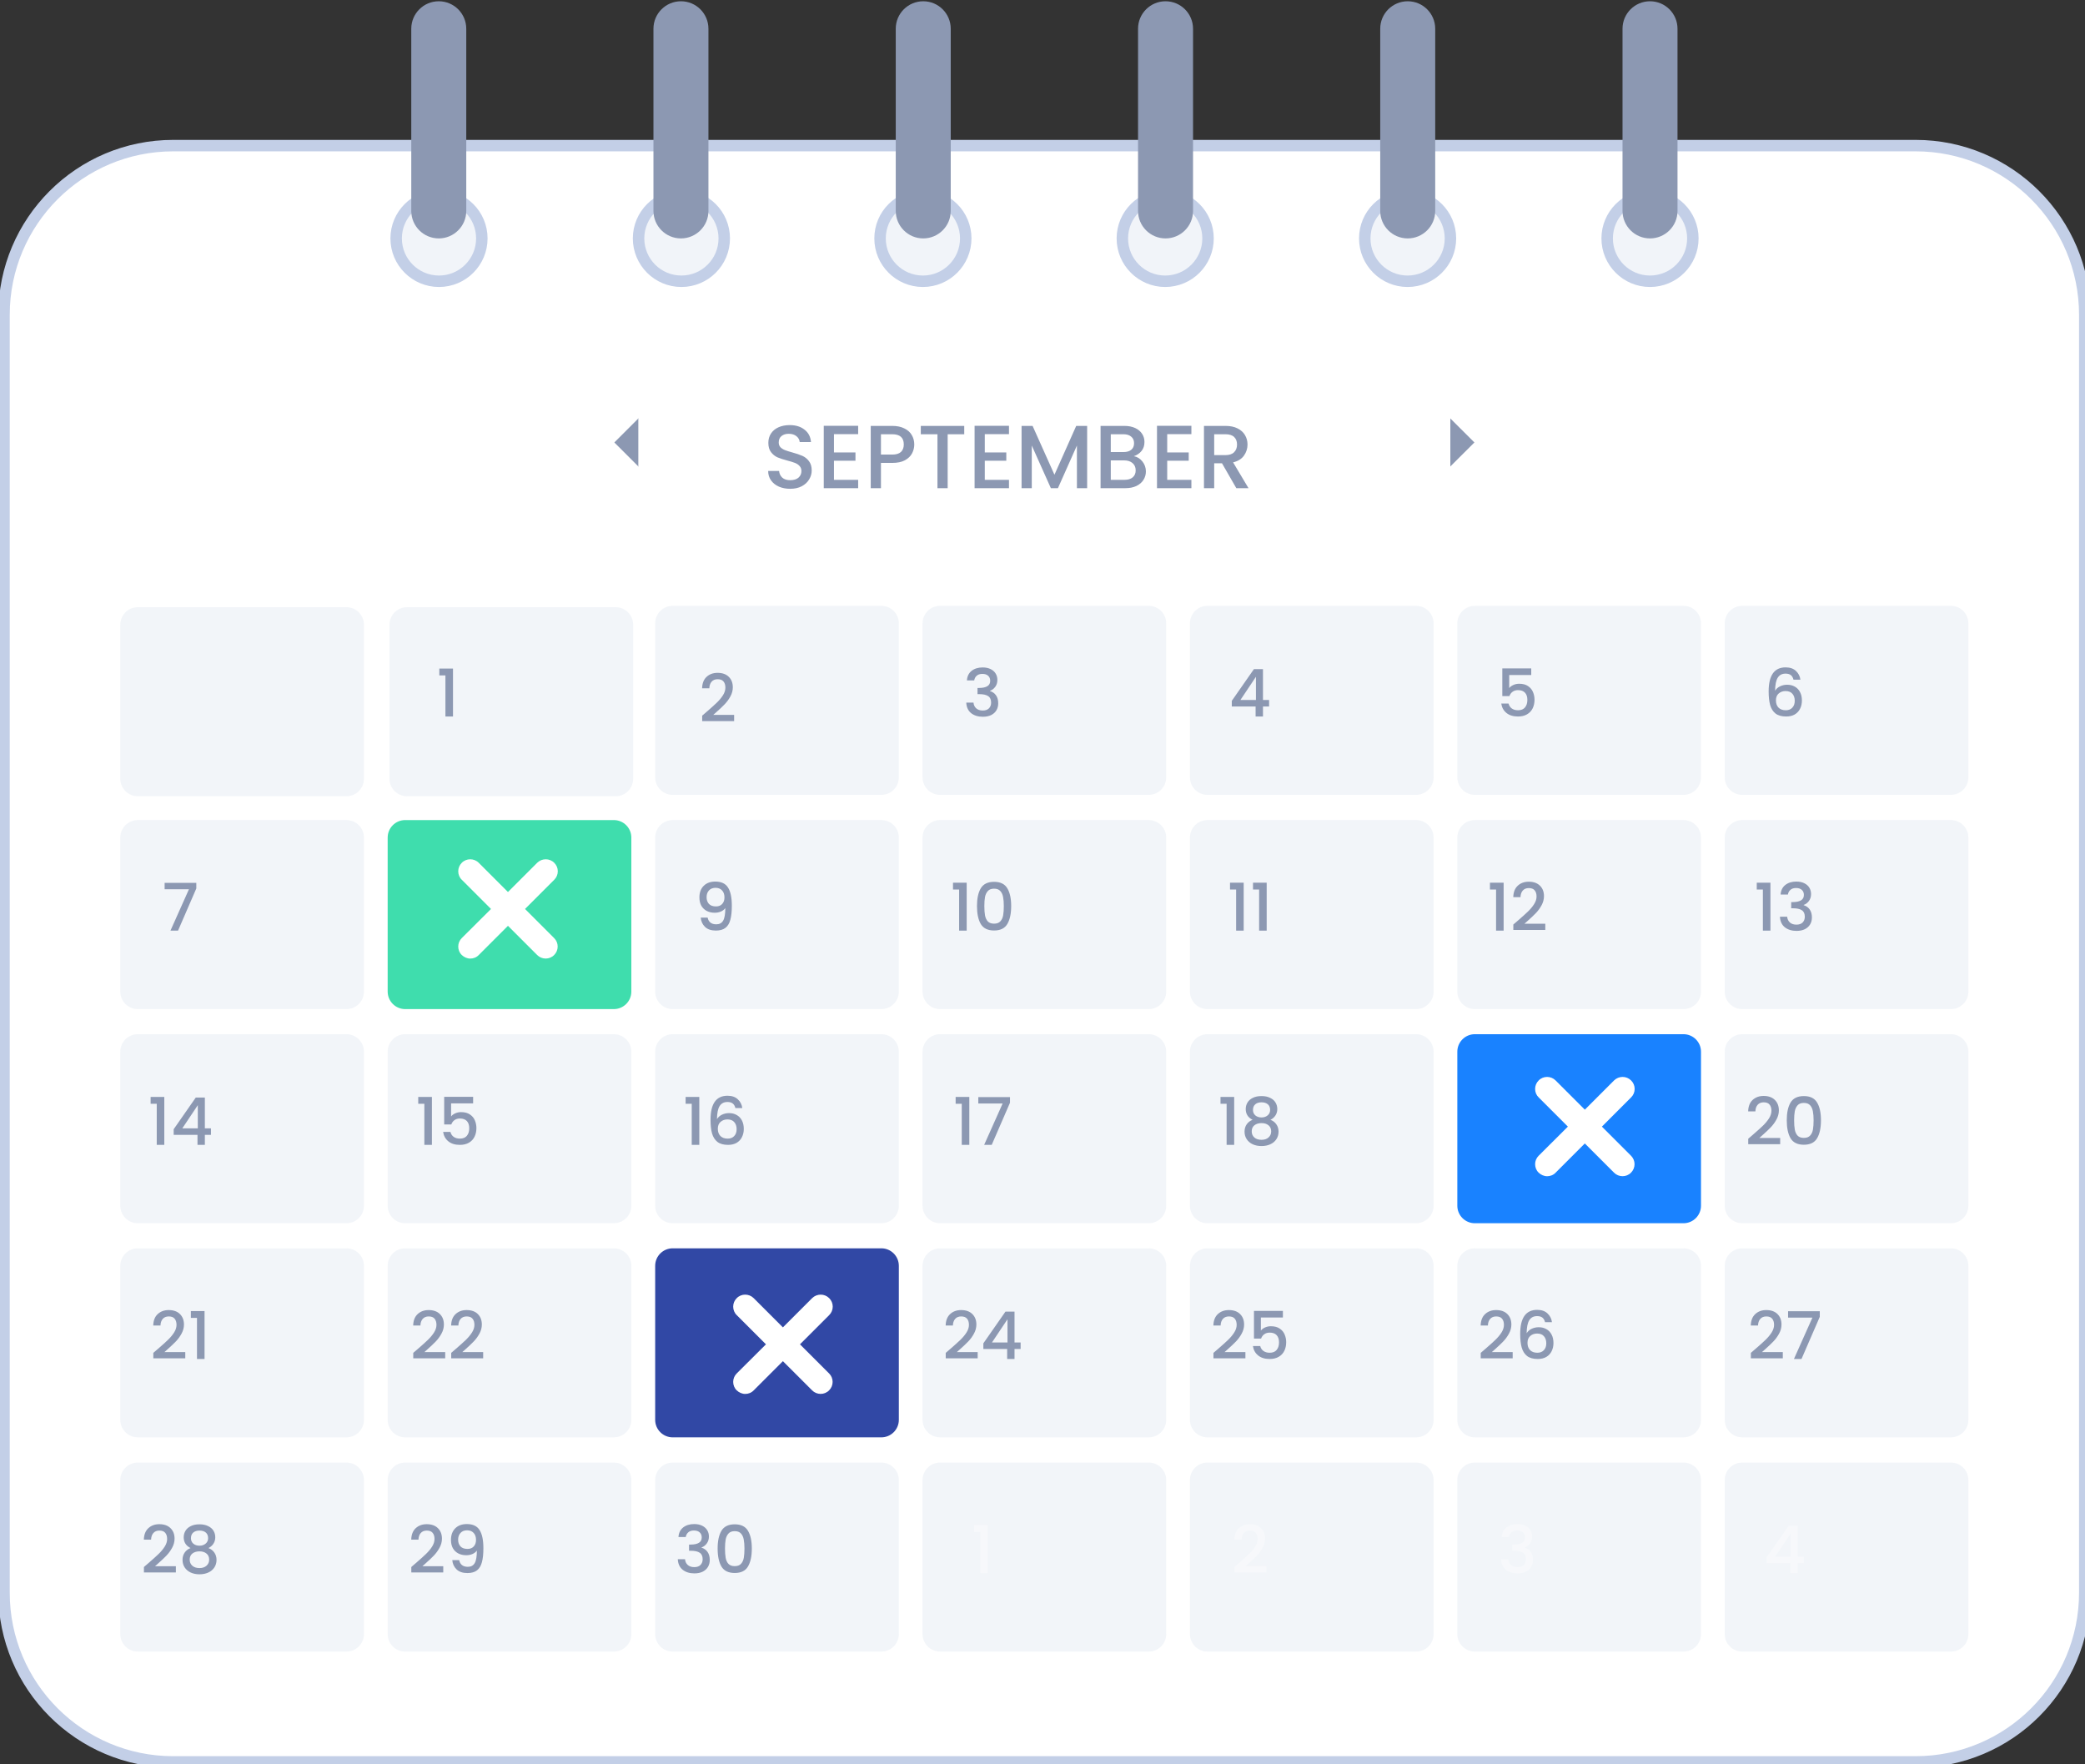 <svg width="182" height="154" viewBox="0 0 182 154" fill="none" xmlns="http://www.w3.org/2000/svg">
<rect x="0" y="0" width="182" height="154" fill="#333333" stroke="none"/>
<g clip-path="url(#clip0_7030_7876)">
<path d="M15.12 12.71H167.21C175.367 12.71 181.98 19.323 181.98 27.48V139.02C181.98 147.177 175.367 153.79 167.21 153.79H15.12C6.963 153.79 0.35 147.177 0.35 139.02V27.48C0.35 19.323 6.963 12.71 15.12 12.71Z" fill="white" stroke="#C3CFE7"/>
<path d="M13.373 59.389C13.396 59.033 13.532 58.755 13.78 58.556C14.033 58.358 14.354 58.258 14.745 58.258C15.013 58.258 15.244 58.306 15.439 58.401C15.634 58.497 15.782 58.627 15.881 58.792C15.981 58.956 16.03 59.142 16.03 59.349C16.03 59.586 15.967 59.789 15.841 59.957C15.715 60.125 15.564 60.238 15.388 60.296V60.319C15.613 60.388 15.789 60.514 15.916 60.697C16.042 60.877 16.105 61.109 16.105 61.392C16.105 61.618 16.053 61.819 15.95 61.995C15.847 62.171 15.694 62.31 15.491 62.414C15.288 62.513 15.045 62.563 14.762 62.563C14.349 62.563 14.008 62.458 13.74 62.247C13.476 62.033 13.335 61.727 13.315 61.329H13.947C13.962 61.532 14.041 61.698 14.182 61.828C14.324 61.955 14.515 62.018 14.756 62.018C14.99 62.018 15.169 61.955 15.296 61.828C15.422 61.698 15.485 61.532 15.485 61.329C15.485 61.061 15.399 60.872 15.227 60.761C15.059 60.646 14.798 60.588 14.446 60.588H14.297V60.049H14.452C14.762 60.045 14.997 59.993 15.158 59.894C15.322 59.794 15.405 59.638 15.405 59.423C15.405 59.239 15.345 59.094 15.227 58.987C15.108 58.876 14.94 58.821 14.722 58.821C14.507 58.821 14.341 58.876 14.222 58.987C14.104 59.094 14.033 59.228 14.01 59.389H13.373ZM16.706 58.953V58.356H17.9V62.54H17.24V58.953H16.706Z" fill="white"/>
<path opacity="0.9" d="M30.24 53H12.03C11.185 53 10.5 53.685 10.5 54.53V67.97C10.5 68.815 11.185 69.5 12.03 69.5H30.24C31.085 69.5 31.77 68.815 31.77 67.97V54.53C31.77 53.685 31.085 53 30.24 53Z" fill="#F1F4F9"/>
<path opacity="0.9" d="M53.74 53H35.53C34.685 53 34 53.685 34 54.53V67.97C34 68.815 34.685 69.5 35.53 69.5H53.74C54.585 69.5 55.27 68.815 55.27 67.97V54.53C55.27 53.685 54.585 53 53.74 53Z" fill="#F1F4F9"/>
<path opacity="0.9" d="M76.93 52.88H58.72C57.875 52.88 57.19 53.565 57.19 54.41V67.85C57.19 68.695 57.875 69.38 58.72 69.38H76.93C77.775 69.38 78.46 68.695 78.46 67.85V54.41C78.46 53.565 77.775 52.88 76.93 52.88Z" fill="#F1F4F9"/>
<path opacity="0.9" d="M100.27 52.88H82.06C81.215 52.88 80.53 53.565 80.53 54.41V67.85C80.53 68.695 81.215 69.38 82.06 69.38H100.27C101.115 69.38 101.8 68.695 101.8 67.85V54.41C101.8 53.565 101.115 52.88 100.27 52.88Z" fill="#F1F4F9"/>
<path opacity="0.9" d="M123.61 52.88H105.4C104.555 52.88 103.87 53.565 103.87 54.41V67.85C103.87 68.695 104.555 69.38 105.4 69.38H123.61C124.455 69.38 125.14 68.695 125.14 67.85V54.41C125.14 53.565 124.455 52.88 123.61 52.88Z" fill="#F1F4F9"/>
<path opacity="0.9" d="M146.95 52.88H128.74C127.895 52.88 127.21 53.565 127.21 54.41V67.85C127.21 68.695 127.895 69.38 128.74 69.38H146.95C147.795 69.38 148.48 68.695 148.48 67.85V54.41C148.48 53.565 147.795 52.88 146.95 52.88Z" fill="#F1F4F9"/>
<path opacity="0.9" d="M170.29 52.88H152.08C151.235 52.88 150.55 53.565 150.55 54.41V67.85C150.55 68.695 151.235 69.38 152.08 69.38H170.29C171.135 69.38 171.82 68.695 171.82 67.85V54.41C171.82 53.565 171.135 52.88 170.29 52.88Z" fill="#F1F4F9"/>
<path opacity="0.9" d="M30.24 71.58H12.03C11.185 71.58 10.5 72.265 10.5 73.11V86.55C10.5 87.395 11.185 88.08 12.03 88.08H30.24C31.085 88.08 31.77 87.395 31.77 86.55V73.11C31.77 72.265 31.085 71.58 30.24 71.58Z" fill="#F1F4F9"/>
<path d="M53.58 71.58H35.37C34.525 71.58 33.84 72.265 33.84 73.11V86.55C33.84 87.395 34.525 88.08 35.37 88.08H53.58C54.425 88.08 55.11 87.395 55.11 86.55V73.11C55.11 72.265 54.425 71.58 53.58 71.58Z" fill="#3FDDAD"/>
<path opacity="0.9" d="M76.93 71.58H58.72C57.875 71.58 57.19 72.265 57.19 73.11V86.55C57.19 87.395 57.875 88.08 58.72 88.08H76.93C77.775 88.08 78.46 87.395 78.46 86.55V73.11C78.46 72.265 77.775 71.58 76.93 71.58Z" fill="#F1F4F9"/>
<path opacity="0.9" d="M100.27 71.58H82.06C81.215 71.58 80.53 72.265 80.53 73.11V86.55C80.53 87.395 81.215 88.08 82.06 88.08H100.27C101.115 88.08 101.8 87.395 101.8 86.55V73.11C101.8 72.265 101.115 71.58 100.27 71.58Z" fill="#F1F4F9"/>
<path opacity="0.9" d="M123.61 71.58H105.4C104.555 71.58 103.87 72.265 103.87 73.11V86.55C103.87 87.395 104.555 88.08 105.4 88.08H123.61C124.455 88.08 125.14 87.395 125.14 86.55V73.11C125.14 72.265 124.455 71.58 123.61 71.58Z" fill="#F1F4F9"/>
<path opacity="0.9" d="M146.95 71.58H128.74C127.895 71.58 127.21 72.265 127.21 73.11V86.55C127.21 87.395 127.895 88.08 128.74 88.08H146.95C147.795 88.08 148.48 87.395 148.48 86.55V73.11C148.48 72.265 147.795 71.58 146.95 71.58Z" fill="#F1F4F9"/>
<path opacity="0.9" d="M170.29 71.58H152.08C151.235 71.58 150.55 72.265 150.55 73.11V86.55C150.55 87.395 151.235 88.08 152.08 88.08H170.29C171.135 88.08 171.82 87.395 171.82 86.55V73.11C171.82 72.265 171.135 71.58 170.29 71.58Z" fill="#F1F4F9"/>
<path opacity="0.9" d="M30.24 90.27H12.03C11.185 90.27 10.5 90.956 10.5 91.8V105.241C10.5 106.086 11.185 106.771 12.03 106.771H30.24C31.085 106.771 31.77 106.086 31.77 105.241V91.8C31.77 90.956 31.085 90.27 30.24 90.27Z" fill="#F1F4F9"/>
<path opacity="0.9" d="M53.58 90.27H35.37C34.525 90.27 33.84 90.956 33.84 91.8V105.241C33.84 106.086 34.525 106.771 35.37 106.771H53.58C54.425 106.771 55.11 106.086 55.11 105.241V91.8C55.11 90.956 54.425 90.27 53.58 90.27Z" fill="#F1F4F9"/>
<path opacity="0.9" d="M76.93 90.27H58.72C57.875 90.27 57.19 90.956 57.19 91.8V105.241C57.19 106.086 57.875 106.771 58.72 106.771H76.93C77.775 106.771 78.46 106.086 78.46 105.241V91.8C78.46 90.956 77.775 90.27 76.93 90.27Z" fill="#F1F4F9"/>
<path opacity="0.9" d="M100.27 90.27H82.06C81.215 90.27 80.53 90.956 80.53 91.8V105.241C80.53 106.086 81.215 106.771 82.06 106.771H100.27C101.115 106.771 101.8 106.086 101.8 105.241V91.8C101.8 90.956 101.115 90.27 100.27 90.27Z" fill="#F1F4F9"/>
<path opacity="0.9" d="M123.61 90.27H105.4C104.555 90.27 103.87 90.956 103.87 91.8V105.241C103.87 106.086 104.555 106.771 105.4 106.771H123.61C124.455 106.771 125.14 106.086 125.14 105.241V91.8C125.14 90.956 124.455 90.27 123.61 90.27Z" fill="#F1F4F9"/>
<path opacity="0.9" d="M146.95 90.27H128.74C127.895 90.27 127.21 90.956 127.21 91.8V105.241C127.21 106.086 127.895 106.771 128.74 106.771H146.95C147.795 106.771 148.48 106.086 148.48 105.241V91.8C148.48 90.956 147.795 90.27 146.95 90.27Z" fill="#0075FF"/>
<path opacity="0.9" d="M170.29 90.27H152.08C151.235 90.27 150.55 90.956 150.55 91.8V105.241C150.55 106.086 151.235 106.771 152.08 106.771H170.29C171.135 106.771 171.82 106.086 171.82 105.241V91.8C171.82 90.956 171.135 90.27 170.29 90.27Z" fill="#F1F4F9"/>
<path opacity="0.9" d="M30.24 108.96H12.03C11.185 108.96 10.5 109.645 10.5 110.49V123.93C10.5 124.775 11.185 125.46 12.03 125.46H30.24C31.085 125.46 31.77 124.775 31.77 123.93V110.49C31.77 109.645 31.085 108.96 30.24 108.96Z" fill="#F1F4F9"/>
<path opacity="0.9" d="M53.58 108.96H35.37C34.525 108.96 33.84 109.645 33.84 110.49V123.93C33.84 124.775 34.525 125.46 35.37 125.46H53.58C54.425 125.46 55.11 124.775 55.11 123.93V110.49C55.11 109.645 54.425 108.96 53.58 108.96Z" fill="#F1F4F9"/>
<path opacity="0.9" d="M76.93 108.96H58.72C57.875 108.96 57.19 109.645 57.19 110.49V123.93C57.19 124.775 57.875 125.46 58.72 125.46H76.93C77.775 125.46 78.46 124.775 78.46 123.93V110.49C78.46 109.645 77.775 108.96 76.93 108.96Z" fill="#1B359B"/>
<path opacity="0.9" d="M100.27 108.96H82.06C81.215 108.96 80.53 109.645 80.53 110.49V123.93C80.53 124.775 81.215 125.46 82.06 125.46H100.27C101.115 125.46 101.8 124.775 101.8 123.93V110.49C101.8 109.645 101.115 108.96 100.27 108.96Z" fill="#F1F4F9"/>
<path opacity="0.9" d="M123.61 108.96H105.4C104.555 108.96 103.87 109.645 103.87 110.49V123.93C103.87 124.775 104.555 125.46 105.4 125.46H123.61C124.455 125.46 125.14 124.775 125.14 123.93V110.49C125.14 109.645 124.455 108.96 123.61 108.96Z" fill="#F1F4F9"/>
<path opacity="0.9" d="M146.95 108.96H128.74C127.895 108.96 127.21 109.645 127.21 110.49V123.93C127.21 124.775 127.895 125.46 128.74 125.46H146.95C147.795 125.46 148.48 124.775 148.48 123.93V110.49C148.48 109.645 147.795 108.96 146.95 108.96Z" fill="#F1F4F9"/>
<path opacity="0.9" d="M170.29 108.96H152.08C151.235 108.96 150.55 109.645 150.55 110.49V123.93C150.55 124.775 151.235 125.46 152.08 125.46H170.29C171.135 125.46 171.82 124.775 171.82 123.93V110.49C171.82 109.645 171.135 108.96 170.29 108.96Z" fill="#F1F4F9"/>
<path opacity="0.9" d="M30.24 127.66H12.03C11.185 127.66 10.5 128.345 10.5 129.19V142.63C10.5 143.475 11.185 144.16 12.03 144.16H30.24C31.085 144.16 31.77 143.475 31.77 142.63V129.19C31.77 128.345 31.085 127.66 30.24 127.66Z" fill="#F1F4F9"/>
<path opacity="0.9" d="M53.58 127.66H35.37C34.525 127.66 33.84 128.345 33.84 129.19V142.63C33.84 143.475 34.525 144.16 35.37 144.16H53.58C54.425 144.16 55.11 143.475 55.11 142.63V129.19C55.11 128.345 54.425 127.66 53.58 127.66Z" fill="#F1F4F9"/>
<path opacity="0.9" d="M76.93 127.66H58.72C57.875 127.66 57.19 128.345 57.19 129.19V142.63C57.19 143.475 57.875 144.16 58.72 144.16H76.93C77.775 144.16 78.46 143.475 78.46 142.63V129.19C78.46 128.345 77.775 127.66 76.93 127.66Z" fill="#F1F4F9"/>
<path opacity="0.9" d="M100.27 127.66H82.06C81.215 127.66 80.53 128.345 80.53 129.19V142.63C80.53 143.475 81.215 144.16 82.06 144.16H100.27C101.115 144.16 101.8 143.475 101.8 142.63V129.19C101.8 128.345 101.115 127.66 100.27 127.66Z" fill="#F1F4F9"/>
<path opacity="0.9" d="M123.61 127.66H105.4C104.555 127.66 103.87 128.345 103.87 129.19V142.63C103.87 143.475 104.555 144.16 105.4 144.16H123.61C124.455 144.16 125.14 143.475 125.14 142.63V129.19C125.14 128.345 124.455 127.66 123.61 127.66Z" fill="#F1F4F9"/>
<path opacity="0.9" d="M146.95 127.66H128.74C127.895 127.66 127.21 128.345 127.21 129.19V142.63C127.21 143.475 127.895 144.16 128.74 144.16H146.95C147.795 144.16 148.48 143.475 148.48 142.63V129.19C148.48 128.345 147.795 127.66 146.95 127.66Z" fill="#F1F4F9"/>
<path opacity="0.9" d="M170.29 127.66H152.08C151.235 127.66 150.55 128.345 150.55 129.19V142.63C150.55 143.475 151.235 144.16 152.08 144.16H170.29C171.135 144.16 171.82 143.475 171.82 142.63V129.19C171.82 128.345 171.135 127.66 170.29 127.66Z" fill="#F1F4F9"/>
<path d="M45.83 79.34L48.38 76.79C48.58 76.59 48.69 76.33 48.69 76.05C48.69 75.77 48.58 75.51 48.38 75.31C47.97 74.9 47.31 74.9 46.89 75.31L44.34 77.86L41.79 75.31C41.38 74.9 40.71 74.9 40.31 75.31C40.11 75.51 40 75.77 40 76.05C40 76.33 40.11 76.6 40.31 76.79L42.86 79.34L40.31 81.88C40.11 82.08 40 82.34 40 82.62C40 82.9 40.11 83.17 40.31 83.36C40.51 83.55 40.78 83.67 41.05 83.67C41.32 83.67 41.59 83.57 41.79 83.36L44.34 80.81L46.89 83.36C47.3 83.77 47.97 83.77 48.37 83.36C48.57 83.16 48.68 82.9 48.68 82.62C48.68 82.34 48.57 82.08 48.37 81.88L45.82 79.33L45.83 79.34Z" fill="white"/>
<path d="M69.83 117.34L72.38 114.79C72.58 114.59 72.69 114.33 72.69 114.05C72.69 113.77 72.58 113.51 72.38 113.31C71.97 112.9 71.31 112.9 70.89 113.31L68.34 115.86L65.79 113.31C65.38 112.9 64.71 112.9 64.31 113.31C64.11 113.51 64 113.77 64 114.05C64 114.33 64.11 114.6 64.31 114.79L66.86 117.34L64.31 119.88C64.11 120.08 64 120.34 64 120.62C64 120.9 64.11 121.17 64.31 121.36C64.51 121.55 64.78 121.67 65.05 121.67C65.32 121.67 65.59 121.57 65.79 121.36L68.34 118.81L70.89 121.36C71.3 121.77 71.97 121.77 72.37 121.36C72.57 121.16 72.68 120.9 72.68 120.62C72.68 120.34 72.57 120.08 72.37 119.88L69.82 117.33L69.83 117.34Z" fill="white"/>
<path d="M139.83 98.338L142.38 95.787C142.58 95.588 142.69 95.328 142.69 95.047C142.69 94.767 142.58 94.507 142.38 94.308C141.97 93.897 141.31 93.897 140.89 94.308L138.34 96.858L135.79 94.308C135.38 93.897 134.71 93.897 134.31 94.308C134.11 94.507 134 94.767 134 95.047C134 95.328 134.11 95.597 134.31 95.787L136.86 98.338L134.31 100.878C134.11 101.078 134 101.337 134 101.617C134 101.897 134.11 102.168 134.31 102.358C134.51 102.548 134.78 102.668 135.05 102.668C135.32 102.668 135.59 102.568 135.79 102.358L138.34 99.808L140.89 102.358C141.3 102.768 141.97 102.768 142.37 102.358C142.57 102.158 142.68 101.897 142.68 101.617C142.68 101.337 142.57 101.078 142.37 100.878L139.82 98.328L139.83 98.338Z" fill="white"/>
<path d="M38.348 58.953V58.356H39.542V62.54H38.882V58.953H38.348Z" fill="#8C98B2"/>
<path d="M61.706 62.11C62.073 61.793 62.362 61.532 62.573 61.33C62.787 61.123 62.965 60.909 63.107 60.687C63.248 60.465 63.319 60.243 63.319 60.021C63.319 59.791 63.264 59.611 63.153 59.481C63.045 59.351 62.875 59.286 62.642 59.286C62.416 59.286 62.24 59.359 62.114 59.504C61.991 59.646 61.926 59.837 61.918 60.078H61.287C61.298 59.642 61.429 59.309 61.677 59.08C61.93 58.846 62.249 58.729 62.636 58.729C63.053 58.729 63.378 58.844 63.612 59.074C63.849 59.303 63.968 59.61 63.968 59.992C63.968 60.268 63.897 60.534 63.755 60.79C63.617 61.043 63.451 61.27 63.256 61.473C63.065 61.672 62.82 61.904 62.521 62.168L62.263 62.397H64.082V62.943H61.293V62.466L61.706 62.11Z" fill="#8C98B2"/>
<path d="M84.403 59.389C84.426 59.033 84.562 58.755 84.81 58.556C85.063 58.358 85.384 58.258 85.775 58.258C86.043 58.258 86.274 58.306 86.469 58.401C86.664 58.497 86.812 58.627 86.911 58.792C87.011 58.956 87.061 59.142 87.061 59.349C87.061 59.586 86.997 59.789 86.871 59.957C86.745 60.125 86.594 60.238 86.418 60.296V60.319C86.643 60.388 86.819 60.514 86.946 60.697C87.072 60.877 87.135 61.109 87.135 61.392C87.135 61.618 87.083 61.819 86.98 61.995C86.877 62.171 86.724 62.31 86.521 62.414C86.318 62.513 86.075 62.563 85.792 62.563C85.379 62.563 85.038 62.458 84.77 62.247C84.506 62.033 84.365 61.727 84.346 61.329H84.977C84.992 61.532 85.071 61.698 85.212 61.828C85.354 61.955 85.545 62.018 85.786 62.018C86.02 62.018 86.2 61.955 86.326 61.828C86.452 61.698 86.515 61.532 86.515 61.329C86.515 61.061 86.429 60.872 86.257 60.761C86.088 60.646 85.828 60.588 85.476 60.588H85.327V60.049H85.482C85.792 60.045 86.027 59.993 86.188 59.894C86.353 59.794 86.435 59.638 86.435 59.423C86.435 59.239 86.376 59.094 86.257 58.987C86.138 58.876 85.97 58.821 85.752 58.821C85.537 58.821 85.371 58.876 85.252 58.987C85.134 59.094 85.063 59.228 85.04 59.389H84.403Z" fill="#8C98B2"/>
<path d="M107.524 61.668V61.174L109.453 58.407H110.245V61.099H110.779V61.668H110.245V62.54H109.602V61.668H107.524ZM109.631 59.073L108.276 61.099H109.631V59.073Z" fill="#8C98B2"/>
<path d="M133.662 58.918H131.739V60.06C131.82 59.953 131.938 59.863 132.095 59.791C132.256 59.718 132.426 59.681 132.606 59.681C132.927 59.681 133.188 59.75 133.387 59.888C133.589 60.026 133.733 60.2 133.817 60.41C133.905 60.621 133.949 60.843 133.949 61.076C133.949 61.359 133.894 61.612 133.783 61.834C133.676 62.052 133.513 62.224 133.295 62.351C133.081 62.477 132.817 62.54 132.503 62.54C132.086 62.54 131.751 62.437 131.498 62.23C131.246 62.023 131.095 61.75 131.045 61.409H131.682C131.724 61.589 131.818 61.733 131.963 61.84C132.109 61.943 132.29 61.995 132.508 61.995C132.78 61.995 132.983 61.913 133.117 61.748C133.255 61.583 133.324 61.365 133.324 61.094C133.324 60.818 133.255 60.608 133.117 60.462C132.979 60.313 132.776 60.238 132.508 60.238C132.321 60.238 132.162 60.286 132.032 60.382C131.906 60.474 131.814 60.6 131.757 60.761H131.137V58.344H133.662V58.918Z" fill="#8C98B2"/>
<path d="M156.554 59.326C156.512 59.15 156.436 59.018 156.325 58.93C156.214 58.842 156.059 58.798 155.86 58.798C155.558 58.798 155.332 58.914 155.183 59.148C155.033 59.377 154.955 59.76 154.947 60.296C155.047 60.127 155.192 59.997 155.383 59.905C155.575 59.813 155.781 59.768 156.003 59.768C156.256 59.768 156.478 59.823 156.669 59.934C156.864 60.041 157.016 60.198 157.123 60.405C157.234 60.611 157.289 60.858 157.289 61.145C157.289 61.413 157.236 61.652 157.128 61.863C157.025 62.073 156.87 62.24 156.664 62.362C156.457 62.481 156.208 62.54 155.917 62.54C155.523 62.54 155.213 62.454 154.987 62.282C154.765 62.106 154.609 61.859 154.517 61.541C154.429 61.224 154.385 60.828 154.385 60.353C154.385 58.953 154.878 58.252 155.866 58.252C156.248 58.252 156.549 58.356 156.767 58.562C156.989 58.769 157.119 59.023 157.157 59.326H156.554ZM155.86 60.319C155.626 60.319 155.427 60.389 155.263 60.531C155.102 60.669 155.022 60.87 155.022 61.134C155.022 61.398 155.096 61.608 155.246 61.765C155.399 61.918 155.611 61.995 155.883 61.995C156.124 61.995 156.313 61.92 156.451 61.771C156.593 61.622 156.664 61.423 156.664 61.174C156.664 60.914 156.595 60.707 156.457 60.554C156.323 60.397 156.124 60.319 155.86 60.319Z" fill="#8C98B2"/>
<path d="M17.136 77.551L15.541 81.231H14.88L16.493 77.62H14.37V77.063H17.136V77.551Z" fill="#8C98B2"/>
<path d="M61.77 80.094C61.808 80.285 61.89 80.431 62.016 80.53C62.143 80.63 62.313 80.679 62.527 80.679C62.799 80.679 62.998 80.572 63.124 80.358C63.25 80.144 63.313 79.778 63.313 79.262C63.222 79.392 63.092 79.493 62.923 79.566C62.759 79.635 62.579 79.669 62.384 79.669C62.135 79.669 61.909 79.619 61.706 79.52C61.504 79.417 61.343 79.266 61.224 79.067C61.109 78.864 61.052 78.619 61.052 78.332C61.052 77.911 61.174 77.576 61.419 77.327C61.668 77.075 62.009 76.948 62.441 76.948C62.962 76.948 63.331 77.123 63.549 77.471C63.771 77.815 63.882 78.345 63.882 79.061C63.882 79.554 63.84 79.958 63.755 80.272C63.675 80.586 63.534 80.823 63.331 80.984C63.128 81.144 62.847 81.225 62.487 81.225C62.078 81.225 61.762 81.118 61.54 80.903C61.318 80.689 61.194 80.419 61.167 80.094H61.77ZM62.498 79.118C62.728 79.118 62.908 79.047 63.038 78.906C63.172 78.76 63.239 78.569 63.239 78.332C63.239 78.068 63.168 77.863 63.026 77.718C62.889 77.568 62.699 77.494 62.458 77.494C62.217 77.494 62.026 77.57 61.884 77.723C61.746 77.873 61.678 78.07 61.678 78.314C61.678 78.548 61.745 78.741 61.879 78.894C62.016 79.043 62.223 79.118 62.498 79.118Z" fill="#8C98B2"/>
<path d="M83.188 77.643V77.046H84.382V81.231H83.722V77.643H83.188ZM85.281 79.084C85.281 78.422 85.392 77.905 85.614 77.534C85.84 77.159 86.226 76.971 86.773 76.971C87.321 76.971 87.705 77.159 87.927 77.534C88.153 77.905 88.266 78.422 88.266 79.084C88.266 79.753 88.153 80.278 87.927 80.656C87.705 81.031 87.321 81.219 86.773 81.219C86.226 81.219 85.84 81.031 85.614 80.656C85.392 80.278 85.281 79.753 85.281 79.084ZM87.623 79.084C87.623 78.774 87.602 78.512 87.56 78.297C87.522 78.083 87.441 77.909 87.319 77.775C87.196 77.637 87.015 77.568 86.773 77.568C86.532 77.568 86.351 77.637 86.228 77.775C86.106 77.909 86.023 78.083 85.981 78.297C85.943 78.512 85.924 78.774 85.924 79.084C85.924 79.405 85.943 79.675 85.981 79.893C86.02 80.111 86.1 80.287 86.222 80.421C86.349 80.555 86.532 80.622 86.773 80.622C87.015 80.622 87.196 80.555 87.319 80.421C87.445 80.287 87.527 80.111 87.566 79.893C87.604 79.675 87.623 79.405 87.623 79.084Z" fill="#8C98B2"/>
<path d="M107.368 77.643V77.046H108.562V81.231H107.902V77.643H107.368ZM109.375 77.643V77.046H110.569V81.231H109.909V77.643H109.375Z" fill="#8C98B2"/>
<path d="M130.058 77.643V77.046H131.252V81.231H130.592V77.643H130.058ZM132.513 80.341C132.88 80.023 133.169 79.763 133.379 79.56C133.594 79.353 133.772 79.139 133.913 78.917C134.055 78.695 134.126 78.473 134.126 78.251C134.126 78.022 134.07 77.842 133.959 77.712C133.852 77.582 133.682 77.517 133.448 77.517C133.223 77.517 133.047 77.589 132.92 77.735C132.798 77.876 132.733 78.068 132.725 78.309H132.094C132.105 77.873 132.235 77.54 132.484 77.31C132.737 77.077 133.056 76.96 133.443 76.96C133.86 76.96 134.185 77.075 134.418 77.304C134.656 77.534 134.774 77.84 134.774 78.223C134.774 78.498 134.703 78.764 134.562 79.021C134.424 79.273 134.258 79.501 134.063 79.704C133.871 79.903 133.626 80.134 133.328 80.398L133.069 80.628H134.889V81.173H132.099V80.697L132.513 80.341Z" fill="#8C98B2"/>
<path d="M153.348 77.643V77.046H154.542V81.231H153.882V77.643H153.348ZM155.43 78.079C155.453 77.723 155.588 77.446 155.837 77.247C156.09 77.048 156.411 76.948 156.802 76.948C157.069 76.948 157.301 76.996 157.496 77.092C157.691 77.188 157.839 77.318 157.938 77.482C158.038 77.647 158.087 77.832 158.087 78.039C158.087 78.276 158.024 78.479 157.898 78.647C157.772 78.816 157.62 78.929 157.444 78.986V79.009C157.67 79.078 157.846 79.204 157.972 79.388C158.099 79.568 158.162 79.799 158.162 80.082C158.162 80.308 158.11 80.509 158.007 80.685C157.904 80.861 157.751 81.001 157.548 81.104C157.345 81.204 157.102 81.253 156.819 81.253C156.405 81.253 156.065 81.148 155.797 80.938C155.533 80.723 155.391 80.417 155.372 80.019H156.004C156.019 80.222 156.097 80.389 156.239 80.519C156.381 80.645 156.572 80.708 156.813 80.708C157.046 80.708 157.226 80.645 157.353 80.519C157.479 80.389 157.542 80.222 157.542 80.019C157.542 79.751 157.456 79.562 157.284 79.451C157.115 79.336 156.855 79.279 156.503 79.279H156.354V78.739H156.509C156.819 78.736 157.054 78.684 157.215 78.584C157.379 78.485 157.462 78.328 157.462 78.114C157.462 77.93 157.402 77.785 157.284 77.677C157.165 77.566 156.997 77.511 156.779 77.511C156.564 77.511 156.398 77.566 156.279 77.677C156.161 77.785 156.09 77.918 156.067 78.079H155.43Z" fill="#8C98B2"/>
<path d="M13.148 96.343V95.746H14.342V99.931H13.682V96.343H13.148ZM15.161 99.058V98.564L17.09 95.798H17.882V98.49H18.415V99.058H17.882V99.931H17.239V99.058H15.161ZM17.267 96.464L15.913 98.49H17.267V96.464Z" fill="#8C98B2"/>
<path d="M36.508 96.343V95.746H37.702V99.931H37.042V96.343H36.508ZM41.299 96.309H39.376V97.451C39.456 97.344 39.575 97.254 39.732 97.181C39.893 97.109 40.063 97.072 40.243 97.072C40.564 97.072 40.825 97.141 41.023 97.279C41.226 97.416 41.37 97.591 41.454 97.801C41.542 98.012 41.586 98.234 41.586 98.467C41.586 98.75 41.531 99.003 41.419 99.225C41.312 99.443 41.15 99.615 40.932 99.741C40.717 99.868 40.453 99.931 40.139 99.931C39.722 99.931 39.388 99.827 39.135 99.621C38.882 99.414 38.731 99.141 38.681 98.8H39.319C39.361 98.98 39.455 99.123 39.6 99.23C39.745 99.334 39.927 99.385 40.145 99.385C40.417 99.385 40.62 99.303 40.754 99.138C40.891 98.974 40.96 98.756 40.96 98.484C40.96 98.209 40.891 97.998 40.754 97.853C40.616 97.704 40.413 97.629 40.145 97.629C39.958 97.629 39.799 97.677 39.669 97.772C39.542 97.864 39.451 97.99 39.393 98.151H38.773V95.735H41.299V96.309Z" fill="#8C98B2"/>
<path d="M59.848 96.343V95.746H61.042V99.931H60.382V96.343H59.848ZM64.191 96.716C64.149 96.54 64.073 96.408 63.962 96.32C63.851 96.232 63.696 96.188 63.497 96.188C63.194 96.188 62.969 96.305 62.819 96.538C62.67 96.768 62.592 97.151 62.584 97.686C62.684 97.518 62.829 97.388 63.02 97.296C63.212 97.204 63.418 97.158 63.64 97.158C63.893 97.158 64.115 97.214 64.306 97.325C64.501 97.432 64.652 97.589 64.76 97.795C64.87 98.002 64.926 98.249 64.926 98.536C64.926 98.804 64.872 99.043 64.765 99.253C64.662 99.464 64.507 99.63 64.3 99.753C64.094 99.871 63.845 99.931 63.554 99.931C63.16 99.931 62.85 99.845 62.624 99.672C62.402 99.496 62.245 99.249 62.154 98.932C62.066 98.614 62.022 98.218 62.022 97.744C62.022 96.343 62.515 95.643 63.502 95.643C63.885 95.643 64.186 95.746 64.404 95.953C64.626 96.159 64.756 96.414 64.794 96.716H64.191ZM63.497 97.709C63.263 97.709 63.064 97.78 62.9 97.922C62.739 98.059 62.659 98.26 62.659 98.524C62.659 98.788 62.733 98.999 62.883 99.156C63.036 99.309 63.248 99.385 63.52 99.385C63.761 99.385 63.95 99.311 64.088 99.162C64.23 99.012 64.3 98.813 64.3 98.564C64.3 98.304 64.231 98.098 64.094 97.945C63.96 97.788 63.761 97.709 63.497 97.709Z" fill="#8C98B2"/>
<path d="M83.418 96.343V95.746H84.612V99.931H83.952V96.343H83.418ZM88.163 96.251L86.567 99.931H85.907L87.52 96.32H85.396V95.763H88.163V96.251Z" fill="#8C98B2"/>
<path d="M106.538 96.343V95.746H107.732V99.931H107.072V96.343H106.538ZM109.337 97.744C108.939 97.545 108.74 97.231 108.74 96.802C108.74 96.596 108.792 96.406 108.895 96.234C108.999 96.062 109.154 95.926 109.36 95.827C109.567 95.723 109.819 95.672 110.118 95.672C110.413 95.672 110.663 95.723 110.87 95.827C111.08 95.926 111.237 96.062 111.34 96.234C111.444 96.406 111.495 96.596 111.495 96.802C111.495 97.017 111.44 97.206 111.329 97.371C111.222 97.531 111.078 97.656 110.898 97.744C111.117 97.824 111.289 97.956 111.415 98.14C111.541 98.32 111.605 98.532 111.605 98.777C111.605 99.026 111.541 99.246 111.415 99.437C111.289 99.628 111.113 99.776 110.887 99.879C110.661 99.982 110.405 100.034 110.118 100.034C109.831 100.034 109.574 99.982 109.349 99.879C109.127 99.776 108.953 99.628 108.826 99.437C108.7 99.246 108.637 99.026 108.637 98.777C108.637 98.528 108.7 98.314 108.826 98.134C108.953 97.954 109.123 97.824 109.337 97.744ZM110.87 96.883C110.87 96.668 110.803 96.504 110.669 96.389C110.535 96.274 110.351 96.217 110.118 96.217C109.888 96.217 109.706 96.274 109.573 96.389C109.439 96.504 109.372 96.67 109.372 96.888C109.372 97.08 109.441 97.237 109.578 97.359C109.72 97.478 109.9 97.537 110.118 97.537C110.336 97.537 110.516 97.476 110.657 97.353C110.799 97.231 110.87 97.074 110.87 96.883ZM110.118 98.031C109.865 98.031 109.659 98.094 109.498 98.22C109.341 98.343 109.263 98.52 109.263 98.754C109.263 98.972 109.339 99.15 109.492 99.288C109.645 99.422 109.854 99.489 110.118 99.489C110.378 99.489 110.583 99.42 110.732 99.282C110.885 99.144 110.962 98.968 110.962 98.754C110.962 98.524 110.883 98.346 110.726 98.22C110.573 98.094 110.37 98.031 110.118 98.031Z" fill="#8C98B2"/>
<path d="M153.016 99.041C153.383 98.723 153.672 98.463 153.883 98.26C154.097 98.054 154.275 97.839 154.417 97.617C154.558 97.395 154.629 97.174 154.629 96.952C154.629 96.722 154.573 96.542 154.462 96.412C154.355 96.282 154.185 96.217 153.952 96.217C153.726 96.217 153.55 96.29 153.423 96.435C153.301 96.577 153.236 96.768 153.228 97.009H152.597C152.608 96.573 152.739 96.24 152.987 96.01C153.24 95.777 153.559 95.66 153.946 95.66C154.363 95.66 154.688 95.775 154.922 96.004C155.159 96.234 155.278 96.54 155.278 96.923C155.278 97.198 155.207 97.464 155.065 97.721C154.927 97.973 154.761 98.201 154.566 98.404C154.374 98.603 154.13 98.834 153.831 99.098L153.573 99.328H155.392V99.873H152.603V99.397L153.016 99.041ZM155.967 97.784C155.967 97.122 156.078 96.605 156.3 96.234C156.526 95.859 156.912 95.672 157.46 95.672C158.007 95.672 158.391 95.859 158.613 96.234C158.839 96.605 158.952 97.122 158.952 97.784C158.952 98.454 158.839 98.978 158.613 99.357C158.391 99.732 158.007 99.919 157.46 99.919C156.912 99.919 156.526 99.732 156.3 99.357C156.078 98.978 155.967 98.454 155.967 97.784ZM158.309 97.784C158.309 97.474 158.288 97.212 158.246 96.998C158.208 96.783 158.127 96.609 158.005 96.475C157.882 96.337 157.701 96.269 157.46 96.269C157.218 96.269 157.037 96.337 156.914 96.475C156.792 96.609 156.71 96.783 156.667 96.998C156.629 97.212 156.61 97.474 156.61 97.784C156.61 98.105 156.629 98.375 156.667 98.593C156.706 98.811 156.786 98.987 156.909 99.121C157.035 99.255 157.218 99.322 157.46 99.322C157.701 99.322 157.882 99.255 158.005 99.121C158.131 98.987 158.213 98.811 158.252 98.593C158.29 98.375 158.309 98.105 158.309 97.784Z" fill="#8C98B2"/>
<path d="M13.796 117.73C14.163 117.413 14.452 117.153 14.663 116.95C14.877 116.743 15.055 116.529 15.197 116.307C15.338 116.085 15.409 115.863 15.409 115.641C15.409 115.411 15.353 115.232 15.242 115.101C15.135 114.971 14.965 114.906 14.732 114.906C14.506 114.906 14.33 114.979 14.204 115.124C14.081 115.266 14.016 115.457 14.008 115.698H13.377C13.388 115.262 13.519 114.929 13.767 114.7C14.02 114.466 14.339 114.35 14.726 114.35C15.143 114.35 15.468 114.464 15.702 114.694C15.939 114.924 16.058 115.23 16.058 115.612C16.058 115.888 15.987 116.154 15.845 116.41C15.707 116.663 15.541 116.89 15.346 117.093C15.155 117.292 14.909 117.524 14.611 117.788L14.353 118.017H16.172V118.563H13.383V118.086L13.796 117.73ZM16.661 115.033V114.436H17.855V118.62H17.195V115.033H16.661Z" fill="#8C98B2"/>
<path d="M36.486 117.73C36.853 117.413 37.142 117.153 37.353 116.95C37.567 116.743 37.745 116.529 37.887 116.307C38.028 116.085 38.099 115.863 38.099 115.641C38.099 115.411 38.044 115.232 37.932 115.101C37.825 114.971 37.655 114.906 37.422 114.906C37.196 114.906 37.02 114.979 36.894 115.124C36.771 115.266 36.706 115.457 36.698 115.698H36.067C36.078 115.262 36.209 114.929 36.457 114.7C36.71 114.466 37.029 114.35 37.416 114.35C37.833 114.35 38.158 114.464 38.392 114.694C38.629 114.924 38.748 115.23 38.748 115.612C38.748 115.888 38.677 116.154 38.535 116.41C38.398 116.663 38.231 116.89 38.036 117.093C37.844 117.292 37.6 117.524 37.301 117.788L37.043 118.017H38.862V118.563H36.073V118.086L36.486 117.73ZM39.799 117.73C40.166 117.413 40.455 117.153 40.666 116.95C40.88 116.743 41.058 116.529 41.199 116.307C41.341 116.085 41.412 115.863 41.412 115.641C41.412 115.411 41.356 115.232 41.245 115.101C41.138 114.971 40.968 114.906 40.734 114.906C40.509 114.906 40.333 114.979 40.206 115.124C40.084 115.266 40.019 115.457 40.011 115.698H39.38C39.391 115.262 39.521 114.929 39.77 114.7C40.023 114.466 40.342 114.35 40.729 114.35C41.146 114.35 41.471 114.464 41.705 114.694C41.942 114.924 42.06 115.23 42.06 115.612C42.06 115.888 41.99 116.154 41.848 116.41C41.71 116.663 41.544 116.89 41.349 117.093C41.157 117.292 40.912 117.524 40.614 117.788L40.356 118.017H42.175V118.563H39.386V118.086L39.799 117.73Z" fill="#8C98B2"/>
<path d="M82.966 117.73C83.333 117.413 83.622 117.153 83.833 116.95C84.047 116.743 84.225 116.529 84.367 116.307C84.508 116.085 84.579 115.863 84.579 115.641C84.579 115.411 84.523 115.232 84.412 115.101C84.305 114.971 84.135 114.906 83.902 114.906C83.676 114.906 83.5 114.979 83.374 115.124C83.251 115.266 83.186 115.457 83.178 115.698H82.547C82.558 115.262 82.689 114.929 82.937 114.7C83.19 114.466 83.509 114.35 83.896 114.35C84.313 114.35 84.638 114.464 84.872 114.694C85.109 114.924 85.228 115.23 85.228 115.612C85.228 115.888 85.157 116.154 85.015 116.41C84.877 116.663 84.711 116.89 84.516 117.093C84.325 117.292 84.08 117.524 83.781 117.788L83.523 118.017H85.342V118.563H82.553V118.086L82.966 117.73ZM85.837 117.748V117.254L87.766 114.487H88.558V117.179H89.091V117.748H88.558V118.62H87.915V117.748H85.837ZM87.944 115.153L86.589 117.179H87.944V115.153Z" fill="#8C98B2"/>
<path d="M106.336 117.73C106.703 117.413 106.992 117.153 107.203 116.95C107.417 116.743 107.595 116.529 107.737 116.307C107.878 116.085 107.949 115.863 107.949 115.641C107.949 115.411 107.893 115.232 107.783 115.101C107.675 114.971 107.505 114.906 107.272 114.906C107.046 114.906 106.87 114.979 106.744 115.124C106.621 115.266 106.556 115.457 106.548 115.698H105.917C105.928 115.262 106.059 114.929 106.307 114.7C106.56 114.466 106.879 114.35 107.266 114.35C107.683 114.35 108.008 114.464 108.242 114.694C108.479 114.924 108.598 115.23 108.598 115.612C108.598 115.888 108.527 116.154 108.385 116.41C108.247 116.663 108.081 116.89 107.886 117.093C107.694 117.292 107.45 117.524 107.151 117.788L106.893 118.017H108.712V118.563H105.923V118.086L106.336 117.73ZM111.985 114.998H110.062V116.14C110.142 116.033 110.261 115.943 110.418 115.871C110.579 115.798 110.749 115.762 110.929 115.762C111.25 115.762 111.511 115.83 111.71 115.968C111.912 116.106 112.056 116.28 112.14 116.491C112.228 116.701 112.272 116.923 112.272 117.156C112.272 117.44 112.217 117.692 112.106 117.914C111.998 118.132 111.836 118.304 111.618 118.431C111.403 118.557 111.139 118.62 110.826 118.62C110.408 118.62 110.074 118.517 109.821 118.31C109.568 118.104 109.417 117.83 109.368 117.489H110.005C110.047 117.669 110.141 117.813 110.286 117.92C110.431 118.023 110.613 118.075 110.831 118.075C111.103 118.075 111.306 117.993 111.44 117.828C111.577 117.663 111.646 117.445 111.646 117.174C111.646 116.898 111.577 116.688 111.44 116.542C111.302 116.393 111.099 116.318 110.831 116.318C110.644 116.318 110.485 116.366 110.355 116.462C110.229 116.554 110.137 116.68 110.079 116.841H109.459V114.424H111.985V114.998Z" fill="#8C98B2"/>
<path d="M129.666 117.73C130.033 117.413 130.322 117.153 130.533 116.95C130.747 116.743 130.925 116.529 131.067 116.307C131.208 116.085 131.279 115.863 131.279 115.641C131.279 115.411 131.223 115.232 131.112 115.101C131.005 114.971 130.835 114.906 130.602 114.906C130.376 114.906 130.2 114.979 130.074 115.124C129.951 115.266 129.886 115.457 129.878 115.698H129.247C129.258 115.262 129.389 114.929 129.637 114.7C129.89 114.466 130.209 114.35 130.596 114.35C131.013 114.35 131.338 114.464 131.572 114.694C131.809 114.924 131.928 115.23 131.928 115.612C131.928 115.888 131.857 116.154 131.715 116.41C131.577 116.663 131.411 116.89 131.216 117.093C131.024 117.292 130.78 117.524 130.481 117.788L130.223 118.017H132.042V118.563H129.253V118.086L129.666 117.73ZM134.867 115.406C134.825 115.23 134.749 115.098 134.638 115.01C134.527 114.922 134.372 114.878 134.173 114.878C133.87 114.878 133.645 114.994 133.495 115.228C133.346 115.457 133.268 115.84 133.26 116.376C133.36 116.207 133.505 116.077 133.696 115.985C133.888 115.894 134.094 115.848 134.316 115.848C134.569 115.848 134.791 115.903 134.982 116.014C135.177 116.121 135.328 116.278 135.436 116.485C135.547 116.691 135.602 116.938 135.602 117.225C135.602 117.493 135.548 117.732 135.441 117.943C135.338 118.153 135.183 118.32 134.976 118.442C134.77 118.561 134.521 118.62 134.23 118.62C133.836 118.62 133.526 118.534 133.3 118.362C133.078 118.186 132.921 117.939 132.83 117.621C132.742 117.304 132.698 116.908 132.698 116.433C132.698 115.033 133.191 114.332 134.178 114.332C134.561 114.332 134.862 114.436 135.08 114.642C135.302 114.849 135.432 115.103 135.47 115.406H134.867ZM134.173 116.399C133.939 116.399 133.74 116.47 133.576 116.611C133.415 116.749 133.335 116.95 133.335 117.214C133.335 117.478 133.409 117.688 133.559 117.845C133.712 117.998 133.924 118.075 134.196 118.075C134.437 118.075 134.626 118 134.764 117.851C134.906 117.702 134.976 117.503 134.976 117.254C134.976 116.994 134.907 116.787 134.77 116.634C134.636 116.477 134.437 116.399 134.173 116.399Z" fill="#8C98B2"/>
<path d="M153.246 117.73C153.613 117.413 153.902 117.153 154.113 116.95C154.327 116.743 154.505 116.529 154.646 116.307C154.788 116.085 154.859 115.863 154.859 115.641C154.859 115.411 154.803 115.232 154.692 115.101C154.585 114.971 154.415 114.906 154.182 114.906C153.956 114.906 153.78 114.979 153.653 115.124C153.531 115.266 153.466 115.457 153.458 115.698H152.827C152.838 115.262 152.969 114.929 153.217 114.7C153.47 114.466 153.789 114.35 154.176 114.35C154.593 114.35 154.918 114.464 155.152 114.694C155.389 114.924 155.507 115.23 155.507 115.612C155.507 115.888 155.437 116.154 155.295 116.41C155.157 116.663 154.991 116.89 154.796 117.093C154.604 117.292 154.359 117.524 154.061 117.788L153.803 118.017H155.622V118.563H152.833V118.086L153.246 117.73ZM158.849 114.941L157.253 118.62H156.593L158.206 115.01H156.082V114.453H158.849V114.941Z" fill="#8C98B2"/>
<path d="M12.976 136.421C13.343 136.103 13.632 135.843 13.843 135.64C14.057 135.434 14.235 135.219 14.377 134.997C14.518 134.775 14.589 134.553 14.589 134.331C14.589 134.102 14.534 133.922 14.422 133.792C14.315 133.662 14.145 133.597 13.912 133.597C13.686 133.597 13.51 133.669 13.384 133.815C13.261 133.956 13.196 134.148 13.188 134.389H12.557C12.569 133.953 12.699 133.62 12.947 133.39C13.2 133.157 13.519 133.04 13.906 133.04C14.323 133.04 14.648 133.155 14.882 133.384C15.119 133.614 15.238 133.92 15.238 134.303C15.238 134.578 15.167 134.844 15.025 135.101C14.887 135.353 14.721 135.581 14.526 135.784C14.335 135.983 14.09 136.214 13.791 136.478L13.533 136.708H15.352V137.253H12.563V136.777L12.976 136.421ZM16.633 135.124C16.235 134.925 16.036 134.611 16.036 134.182C16.036 133.976 16.088 133.786 16.191 133.614C16.295 133.442 16.45 133.306 16.656 133.206C16.863 133.103 17.115 133.051 17.414 133.051C17.709 133.051 17.959 133.103 18.166 133.206C18.376 133.306 18.533 133.442 18.637 133.614C18.74 133.786 18.791 133.976 18.791 134.182C18.791 134.397 18.736 134.586 18.625 134.751C18.518 134.911 18.374 135.036 18.195 135.124C18.413 135.204 18.585 135.336 18.711 135.52C18.837 135.7 18.901 135.912 18.901 136.157C18.901 136.406 18.837 136.626 18.711 136.817C18.585 137.008 18.409 137.156 18.183 137.259C17.957 137.362 17.701 137.414 17.414 137.414C17.127 137.414 16.87 137.362 16.645 137.259C16.423 137.156 16.249 137.008 16.122 136.817C15.996 136.626 15.933 136.406 15.933 136.157C15.933 135.908 15.996 135.694 16.122 135.514C16.249 135.334 16.419 135.204 16.633 135.124ZM18.166 134.263C18.166 134.048 18.099 133.884 17.965 133.769C17.831 133.654 17.647 133.597 17.414 133.597C17.184 133.597 17.003 133.654 16.869 133.769C16.735 133.884 16.668 134.05 16.668 134.268C16.668 134.46 16.737 134.617 16.874 134.739C17.016 134.858 17.196 134.917 17.414 134.917C17.632 134.917 17.812 134.856 17.953 134.733C18.095 134.611 18.166 134.454 18.166 134.263ZM17.414 135.411C17.161 135.411 16.955 135.474 16.794 135.6C16.637 135.722 16.559 135.9 16.559 136.134C16.559 136.352 16.635 136.53 16.788 136.668C16.941 136.802 17.15 136.869 17.414 136.869C17.674 136.869 17.879 136.8 18.028 136.662C18.181 136.524 18.258 136.348 18.258 136.134C18.258 135.904 18.179 135.726 18.022 135.6C17.869 135.474 17.666 135.411 17.414 135.411Z" fill="#8C98B2"/>
<path d="M36.316 136.421C36.683 136.103 36.972 135.843 37.183 135.64C37.397 135.434 37.575 135.219 37.717 134.997C37.858 134.775 37.929 134.553 37.929 134.331C37.929 134.102 37.873 133.922 37.763 133.792C37.655 133.662 37.485 133.597 37.252 133.597C37.026 133.597 36.85 133.669 36.724 133.815C36.601 133.956 36.536 134.148 36.528 134.389H35.897C35.908 133.953 36.039 133.62 36.287 133.39C36.54 133.157 36.859 133.04 37.246 133.04C37.663 133.04 37.988 133.155 38.222 133.384C38.459 133.614 38.578 133.92 38.578 134.303C38.578 134.578 38.507 134.844 38.365 135.101C38.227 135.353 38.061 135.581 37.866 135.784C37.675 135.983 37.43 136.214 37.131 136.478L36.873 136.708H38.692V137.253H35.903V136.777L36.316 136.421ZM40.082 136.174C40.121 136.365 40.203 136.511 40.329 136.61C40.455 136.71 40.626 136.76 40.84 136.76C41.112 136.76 41.311 136.652 41.437 136.438C41.563 136.224 41.626 135.858 41.626 135.342C41.535 135.472 41.404 135.573 41.236 135.646C41.072 135.715 40.892 135.749 40.697 135.749C40.448 135.749 40.222 135.7 40.019 135.6C39.816 135.497 39.656 135.346 39.537 135.147C39.422 134.944 39.365 134.699 39.365 134.412C39.365 133.991 39.487 133.656 39.732 133.407C39.981 133.155 40.322 133.029 40.754 133.029C41.274 133.029 41.644 133.203 41.862 133.551C42.084 133.895 42.195 134.425 42.195 135.141C42.195 135.634 42.153 136.038 42.068 136.352C41.988 136.666 41.846 136.903 41.644 137.064C41.441 137.224 41.16 137.305 40.8 137.305C40.39 137.305 40.075 137.198 39.853 136.983C39.631 136.769 39.506 136.499 39.48 136.174H40.082ZM40.811 135.198C41.041 135.198 41.221 135.127 41.351 134.986C41.485 134.84 41.552 134.649 41.552 134.412C41.552 134.148 41.481 133.943 41.339 133.798C41.202 133.648 41.012 133.574 40.771 133.574C40.53 133.574 40.339 133.65 40.197 133.803C40.059 133.953 39.99 134.15 39.99 134.395C39.99 134.628 40.057 134.821 40.191 134.974C40.329 135.124 40.536 135.198 40.811 135.198Z" fill="#8C98B2"/>
<path d="M59.223 134.159C59.246 133.803 59.382 133.526 59.63 133.327C59.883 133.128 60.205 133.029 60.595 133.029C60.863 133.029 61.094 133.076 61.289 133.172C61.484 133.268 61.632 133.398 61.731 133.562C61.831 133.727 61.881 133.912 61.881 134.119C61.881 134.356 61.817 134.559 61.691 134.728C61.565 134.896 61.414 135.009 61.238 135.066V135.089C61.463 135.158 61.639 135.284 61.766 135.468C61.892 135.648 61.955 135.879 61.955 136.163C61.955 136.388 61.904 136.589 61.8 136.765C61.697 136.941 61.544 137.081 61.341 137.184C61.138 137.284 60.895 137.334 60.612 137.334C60.199 137.334 59.858 137.228 59.59 137.018C59.326 136.804 59.185 136.497 59.166 136.099H59.797C59.812 136.302 59.891 136.469 60.032 136.599C60.174 136.725 60.365 136.788 60.606 136.788C60.84 136.788 61.02 136.725 61.146 136.599C61.272 136.469 61.335 136.302 61.335 136.099C61.335 135.832 61.249 135.642 61.077 135.531C60.909 135.416 60.648 135.359 60.296 135.359H60.147V134.819H60.302C60.612 134.816 60.847 134.764 61.008 134.664C61.173 134.565 61.255 134.408 61.255 134.194C61.255 134.01 61.196 133.865 61.077 133.757C60.958 133.647 60.79 133.591 60.572 133.591C60.358 133.591 60.191 133.647 60.072 133.757C59.954 133.865 59.883 133.999 59.86 134.159H59.223ZM62.642 135.164C62.642 134.502 62.754 133.985 62.975 133.614C63.201 133.239 63.588 133.051 64.135 133.051C64.682 133.051 65.067 133.239 65.289 133.614C65.514 133.985 65.627 134.502 65.627 135.164C65.627 135.833 65.514 136.358 65.289 136.737C65.067 137.112 64.682 137.299 64.135 137.299C63.588 137.299 63.201 137.112 62.975 136.737C62.754 136.358 62.642 135.833 62.642 135.164ZM64.984 135.164C64.984 134.854 64.963 134.592 64.921 134.377C64.883 134.163 64.803 133.989 64.68 133.855C64.558 133.717 64.376 133.648 64.135 133.648C63.894 133.648 63.712 133.717 63.59 133.855C63.467 133.989 63.385 134.163 63.343 134.377C63.305 134.592 63.285 134.854 63.285 135.164C63.285 135.485 63.305 135.755 63.343 135.973C63.381 136.191 63.461 136.367 63.584 136.501C63.71 136.635 63.894 136.702 64.135 136.702C64.376 136.702 64.558 136.635 64.68 136.501C64.806 136.367 64.889 136.191 64.927 135.973C64.965 135.755 64.984 135.485 64.984 135.164Z" fill="#8C98B2"/>
<g opacity="0.35">
<path d="M85.028 133.723V133.126H86.222V137.311H85.562V133.723H85.028Z" fill="white"/>
</g>
<g opacity="0.35">
<path d="M108.166 136.421C108.533 136.103 108.822 135.843 109.033 135.64C109.247 135.434 109.425 135.219 109.567 134.997C109.708 134.775 109.779 134.553 109.779 134.331C109.779 134.102 109.723 133.922 109.612 133.792C109.505 133.662 109.335 133.597 109.102 133.597C108.876 133.597 108.7 133.669 108.574 133.815C108.451 133.956 108.386 134.148 108.378 134.389H107.747C107.758 133.953 107.889 133.62 108.137 133.39C108.39 133.157 108.709 133.04 109.096 133.04C109.513 133.04 109.838 133.155 110.072 133.384C110.309 133.614 110.428 133.92 110.428 134.303C110.428 134.578 110.357 134.844 110.215 135.101C110.077 135.353 109.911 135.581 109.716 135.784C109.524 135.983 109.28 136.214 108.981 136.478L108.723 136.708H110.542V137.253H107.753V136.777L108.166 136.421Z" fill="white"/>
</g>
<g opacity="0.35">
<path d="M131.083 134.159C131.106 133.803 131.242 133.526 131.49 133.327C131.743 133.128 132.064 133.029 132.455 133.029C132.723 133.029 132.954 133.076 133.149 133.172C133.344 133.268 133.492 133.398 133.591 133.562C133.691 133.727 133.741 133.912 133.741 134.119C133.741 134.356 133.677 134.559 133.551 134.728C133.425 134.896 133.274 135.009 133.098 135.066V135.089C133.323 135.158 133.499 135.284 133.626 135.468C133.752 135.648 133.815 135.879 133.815 136.163C133.815 136.388 133.764 136.589 133.66 136.765C133.557 136.941 133.404 137.081 133.201 137.184C132.998 137.284 132.755 137.334 132.472 137.334C132.059 137.334 131.718 137.228 131.45 137.018C131.186 136.804 131.045 136.497 131.026 136.099H131.657C131.672 136.302 131.751 136.469 131.892 136.599C132.034 136.725 132.225 136.788 132.466 136.788C132.7 136.788 132.88 136.725 133.006 136.599C133.132 136.469 133.195 136.302 133.195 136.099C133.195 135.832 133.109 135.642 132.937 135.531C132.769 135.416 132.508 135.359 132.156 135.359H132.007V134.819H132.162C132.472 134.816 132.707 134.764 132.868 134.664C133.033 134.565 133.115 134.408 133.115 134.194C133.115 134.01 133.056 133.865 132.937 133.757C132.818 133.647 132.65 133.591 132.432 133.591C132.218 133.591 132.051 133.647 131.932 133.757C131.814 133.865 131.743 133.999 131.72 134.159H131.083Z" fill="white"/>
</g>
<g opacity="0.35">
<path d="M154.204 136.438V135.944L156.133 133.178H156.925V135.87H157.459V136.438H156.925V137.311H156.282V136.438H154.204ZM156.311 133.844L154.956 135.87H156.311V133.844Z" fill="white"/>
</g>
<path d="M68.977 42.665C68.612 42.665 68.284 42.602 67.992 42.477C67.7 42.347 67.471 42.165 67.304 41.93C67.137 41.695 67.053 41.422 67.053 41.109H68.008C68.028 41.343 68.12 41.536 68.281 41.688C68.448 41.839 68.68 41.914 68.977 41.914C69.285 41.914 69.525 41.841 69.697 41.695C69.869 41.544 69.955 41.351 69.955 41.117C69.955 40.934 69.9 40.786 69.79 40.671C69.686 40.556 69.553 40.468 69.392 40.405C69.235 40.343 69.016 40.275 68.735 40.202C68.38 40.108 68.091 40.014 67.867 39.92C67.648 39.821 67.46 39.67 67.304 39.467C67.147 39.263 67.069 38.992 67.069 38.653C67.069 38.341 67.147 38.067 67.304 37.832C67.46 37.598 67.679 37.418 67.961 37.293C68.242 37.168 68.568 37.105 68.938 37.105C69.465 37.105 69.895 37.238 70.228 37.504C70.567 37.765 70.755 38.124 70.791 38.583H69.806C69.79 38.385 69.697 38.215 69.525 38.075C69.353 37.934 69.126 37.864 68.844 37.864C68.589 37.864 68.38 37.929 68.219 38.059C68.057 38.189 67.976 38.377 67.976 38.622C67.976 38.789 68.026 38.927 68.125 39.037C68.229 39.141 68.359 39.224 68.516 39.287C68.672 39.349 68.886 39.417 69.157 39.49C69.517 39.589 69.809 39.688 70.033 39.787C70.262 39.886 70.455 40.04 70.612 40.249C70.773 40.452 70.854 40.726 70.854 41.07C70.854 41.346 70.778 41.607 70.627 41.852C70.481 42.097 70.265 42.295 69.978 42.446C69.697 42.592 69.363 42.665 68.977 42.665ZM72.797 37.895V39.49H74.674V40.217H72.797V41.883H74.909V42.61H71.906V37.168H74.909V37.895H72.797ZM79.807 38.794C79.807 39.071 79.742 39.331 79.612 39.576C79.482 39.821 79.273 40.022 78.986 40.178C78.7 40.33 78.332 40.405 77.884 40.405H76.898V42.61H76.007V37.175H77.884C78.301 37.175 78.653 37.248 78.939 37.394C79.231 37.535 79.448 37.728 79.588 37.973C79.734 38.218 79.807 38.492 79.807 38.794ZM77.884 39.678C78.223 39.678 78.475 39.602 78.642 39.451C78.809 39.295 78.892 39.076 78.892 38.794C78.892 38.2 78.556 37.903 77.884 37.903H76.898V39.678H77.884ZM84.169 37.175V37.903H82.722V42.61H81.831V37.903H80.376V37.175H84.169ZM85.963 37.895V39.49H87.84V40.217H85.963V41.883H88.075V42.61H85.072V37.168H88.075V37.895H85.963ZM94.897 37.175V42.61H94.005V38.888L92.347 42.61H91.73L90.064 38.888V42.61H89.173V37.175H90.135L92.043 41.437L93.943 37.175H94.897ZM98.978 39.819C99.269 39.871 99.517 40.025 99.721 40.28C99.924 40.535 100.025 40.825 100.025 41.148C100.025 41.424 99.953 41.675 99.806 41.899C99.666 42.118 99.46 42.292 99.189 42.423C98.918 42.548 98.602 42.61 98.243 42.61H96.069V37.175H98.141C98.511 37.175 98.829 37.238 99.095 37.363C99.361 37.488 99.561 37.658 99.697 37.871C99.833 38.08 99.9 38.315 99.9 38.575C99.9 38.888 99.817 39.149 99.65 39.357C99.483 39.566 99.259 39.72 98.978 39.819ZM96.96 39.459H98.063C98.355 39.459 98.581 39.394 98.743 39.263C98.91 39.128 98.993 38.935 98.993 38.685C98.993 38.44 98.91 38.249 98.743 38.114C98.581 37.973 98.355 37.903 98.063 37.903H96.96V39.459ZM98.164 41.883C98.467 41.883 98.704 41.81 98.876 41.664C99.048 41.518 99.134 41.315 99.134 41.054C99.134 40.788 99.043 40.577 98.86 40.421C98.678 40.264 98.435 40.186 98.133 40.186H96.96V41.883H98.164ZM101.886 37.895V39.49H103.763V40.217H101.886V41.883H103.997V42.61H100.994V37.168H103.997V37.895H101.886ZM107.918 42.61L106.667 40.436H105.987V42.61H105.095V37.175H106.972C107.389 37.175 107.741 37.248 108.028 37.394C108.32 37.54 108.536 37.736 108.677 37.981C108.823 38.226 108.896 38.5 108.896 38.802C108.896 39.157 108.791 39.48 108.583 39.772C108.38 40.058 108.064 40.254 107.637 40.358L108.982 42.61H107.918ZM105.987 39.725H106.972C107.306 39.725 107.556 39.641 107.723 39.474C107.895 39.308 107.981 39.084 107.981 38.802C107.981 38.52 107.897 38.301 107.73 38.145C107.564 37.983 107.311 37.903 106.972 37.903H105.987V39.725Z" fill="#8C98B2"/>
<path d="M126.6 35.82L129.41 38.62L126.6 41.42" fill="#8C98B2"/>
<path d="M126.6 35.82L129.41 38.62L126.6 41.42" stroke="white" stroke-linecap="round" stroke-linejoin="round"/>
<path d="M55.72 35.82L52.92 38.62L55.72 41.42" fill="#8C98B2"/>
<path d="M55.72 35.82L52.92 38.62L55.72 41.42" stroke="white" stroke-linecap="round" stroke-linejoin="round"/>
<path d="M42.06 20.81C42.06 22.874 40.384 24.55 38.32 24.55C36.256 24.55 34.58 22.874 34.58 20.81C34.58 18.747 36.256 17.07 38.32 17.07C40.384 17.07 42.06 18.747 42.06 20.81Z" fill="#F1F4F9" stroke="#C3CFE7"/>
<path d="M63.22 20.81C63.22 22.874 61.544 24.55 59.48 24.55C57.416 24.55 55.74 22.874 55.74 20.81C55.74 18.747 57.416 17.07 59.48 17.07C61.544 17.07 63.22 18.747 63.22 20.81Z" fill="#F1F4F9" stroke="#C3CFE7"/>
<path d="M84.3 20.81C84.3 22.874 82.624 24.55 80.56 24.55C78.496 24.55 76.82 22.874 76.82 20.81C76.82 18.747 78.496 17.07 80.56 17.07C82.624 17.07 84.3 18.747 84.3 20.81Z" fill="#F1F4F9" stroke="#C3CFE7"/>
<path d="M105.45 20.81C105.45 22.874 103.774 24.55 101.71 24.55C99.646 24.55 97.97 22.874 97.97 20.81C97.97 18.747 99.646 17.07 101.71 17.07C103.774 17.07 105.45 18.747 105.45 20.81Z" fill="#F1F4F9" stroke="#C3CFE7"/>
<path d="M126.61 20.81C126.61 22.874 124.934 24.55 122.87 24.55C120.806 24.55 119.13 22.874 119.13 20.81C119.13 18.747 120.806 17.07 122.87 17.07C124.934 17.07 126.61 18.747 126.61 20.81Z" fill="#F1F4F9" stroke="#C3CFE7"/>
<path d="M147.77 20.81C147.77 22.874 146.094 24.55 144.03 24.55C141.966 24.55 140.29 22.874 140.29 20.81C140.29 18.747 141.966 17.07 144.03 17.07C146.094 17.07 147.77 18.747 147.77 20.81Z" fill="#F1F4F9" stroke="#C3CFE7"/>
<path d="M38.3 20.81C36.97 20.81 35.9 19.73 35.9 18.41V2.51C35.9 1.18 36.98 0.11 38.3 0.11C39.63 0.11 40.7 1.19 40.7 2.51V18.41C40.7 19.74 39.62 20.81 38.3 20.81Z" fill="#8C98B2"/>
<path d="M59.44 20.81C58.11 20.81 57.04 19.73 57.04 18.41V2.51C57.04 1.18 58.12 0.11 59.44 0.11C60.77 0.11 61.84 1.19 61.84 2.51V18.41C61.84 19.74 60.76 20.81 59.44 20.81Z" fill="#8C98B2"/>
<path d="M80.59 20.81C79.26 20.81 78.19 19.73 78.19 18.41V2.51C78.19 1.18 79.27 0.11 80.59 0.11C81.92 0.11 82.99 1.19 82.99 2.51V18.41C82.99 19.74 81.91 20.81 80.59 20.81Z" fill="#8C98B2"/>
<path d="M101.74 20.81C100.41 20.81 99.34 19.73 99.34 18.41V2.51C99.34 1.18 100.42 0.11 101.74 0.11C103.07 0.11 104.14 1.19 104.14 2.51V18.41C104.14 19.74 103.06 20.81 101.74 20.81Z" fill="#8C98B2"/>
<path d="M122.88 20.81C121.55 20.81 120.48 19.73 120.48 18.41V2.51C120.48 1.18 121.56 0.11 122.88 0.11C124.21 0.11 125.28 1.19 125.28 2.51V18.41C125.28 19.74 124.2 20.81 122.88 20.81Z" fill="#8C98B2"/>
<path d="M144.03 20.81C142.7 20.81 141.63 19.73 141.63 18.41V2.51C141.63 1.18 142.71 0.11 144.03 0.11C145.36 0.11 146.43 1.19 146.43 2.51V18.41C146.43 19.74 145.35 20.81 144.03 20.81Z" fill="#8C98B2"/>
</g>
<defs>
<clipPath id="clip0_7030_7876">
<rect width="182" height="154" fill="white"/>
</clipPath>
</defs>
</svg>
